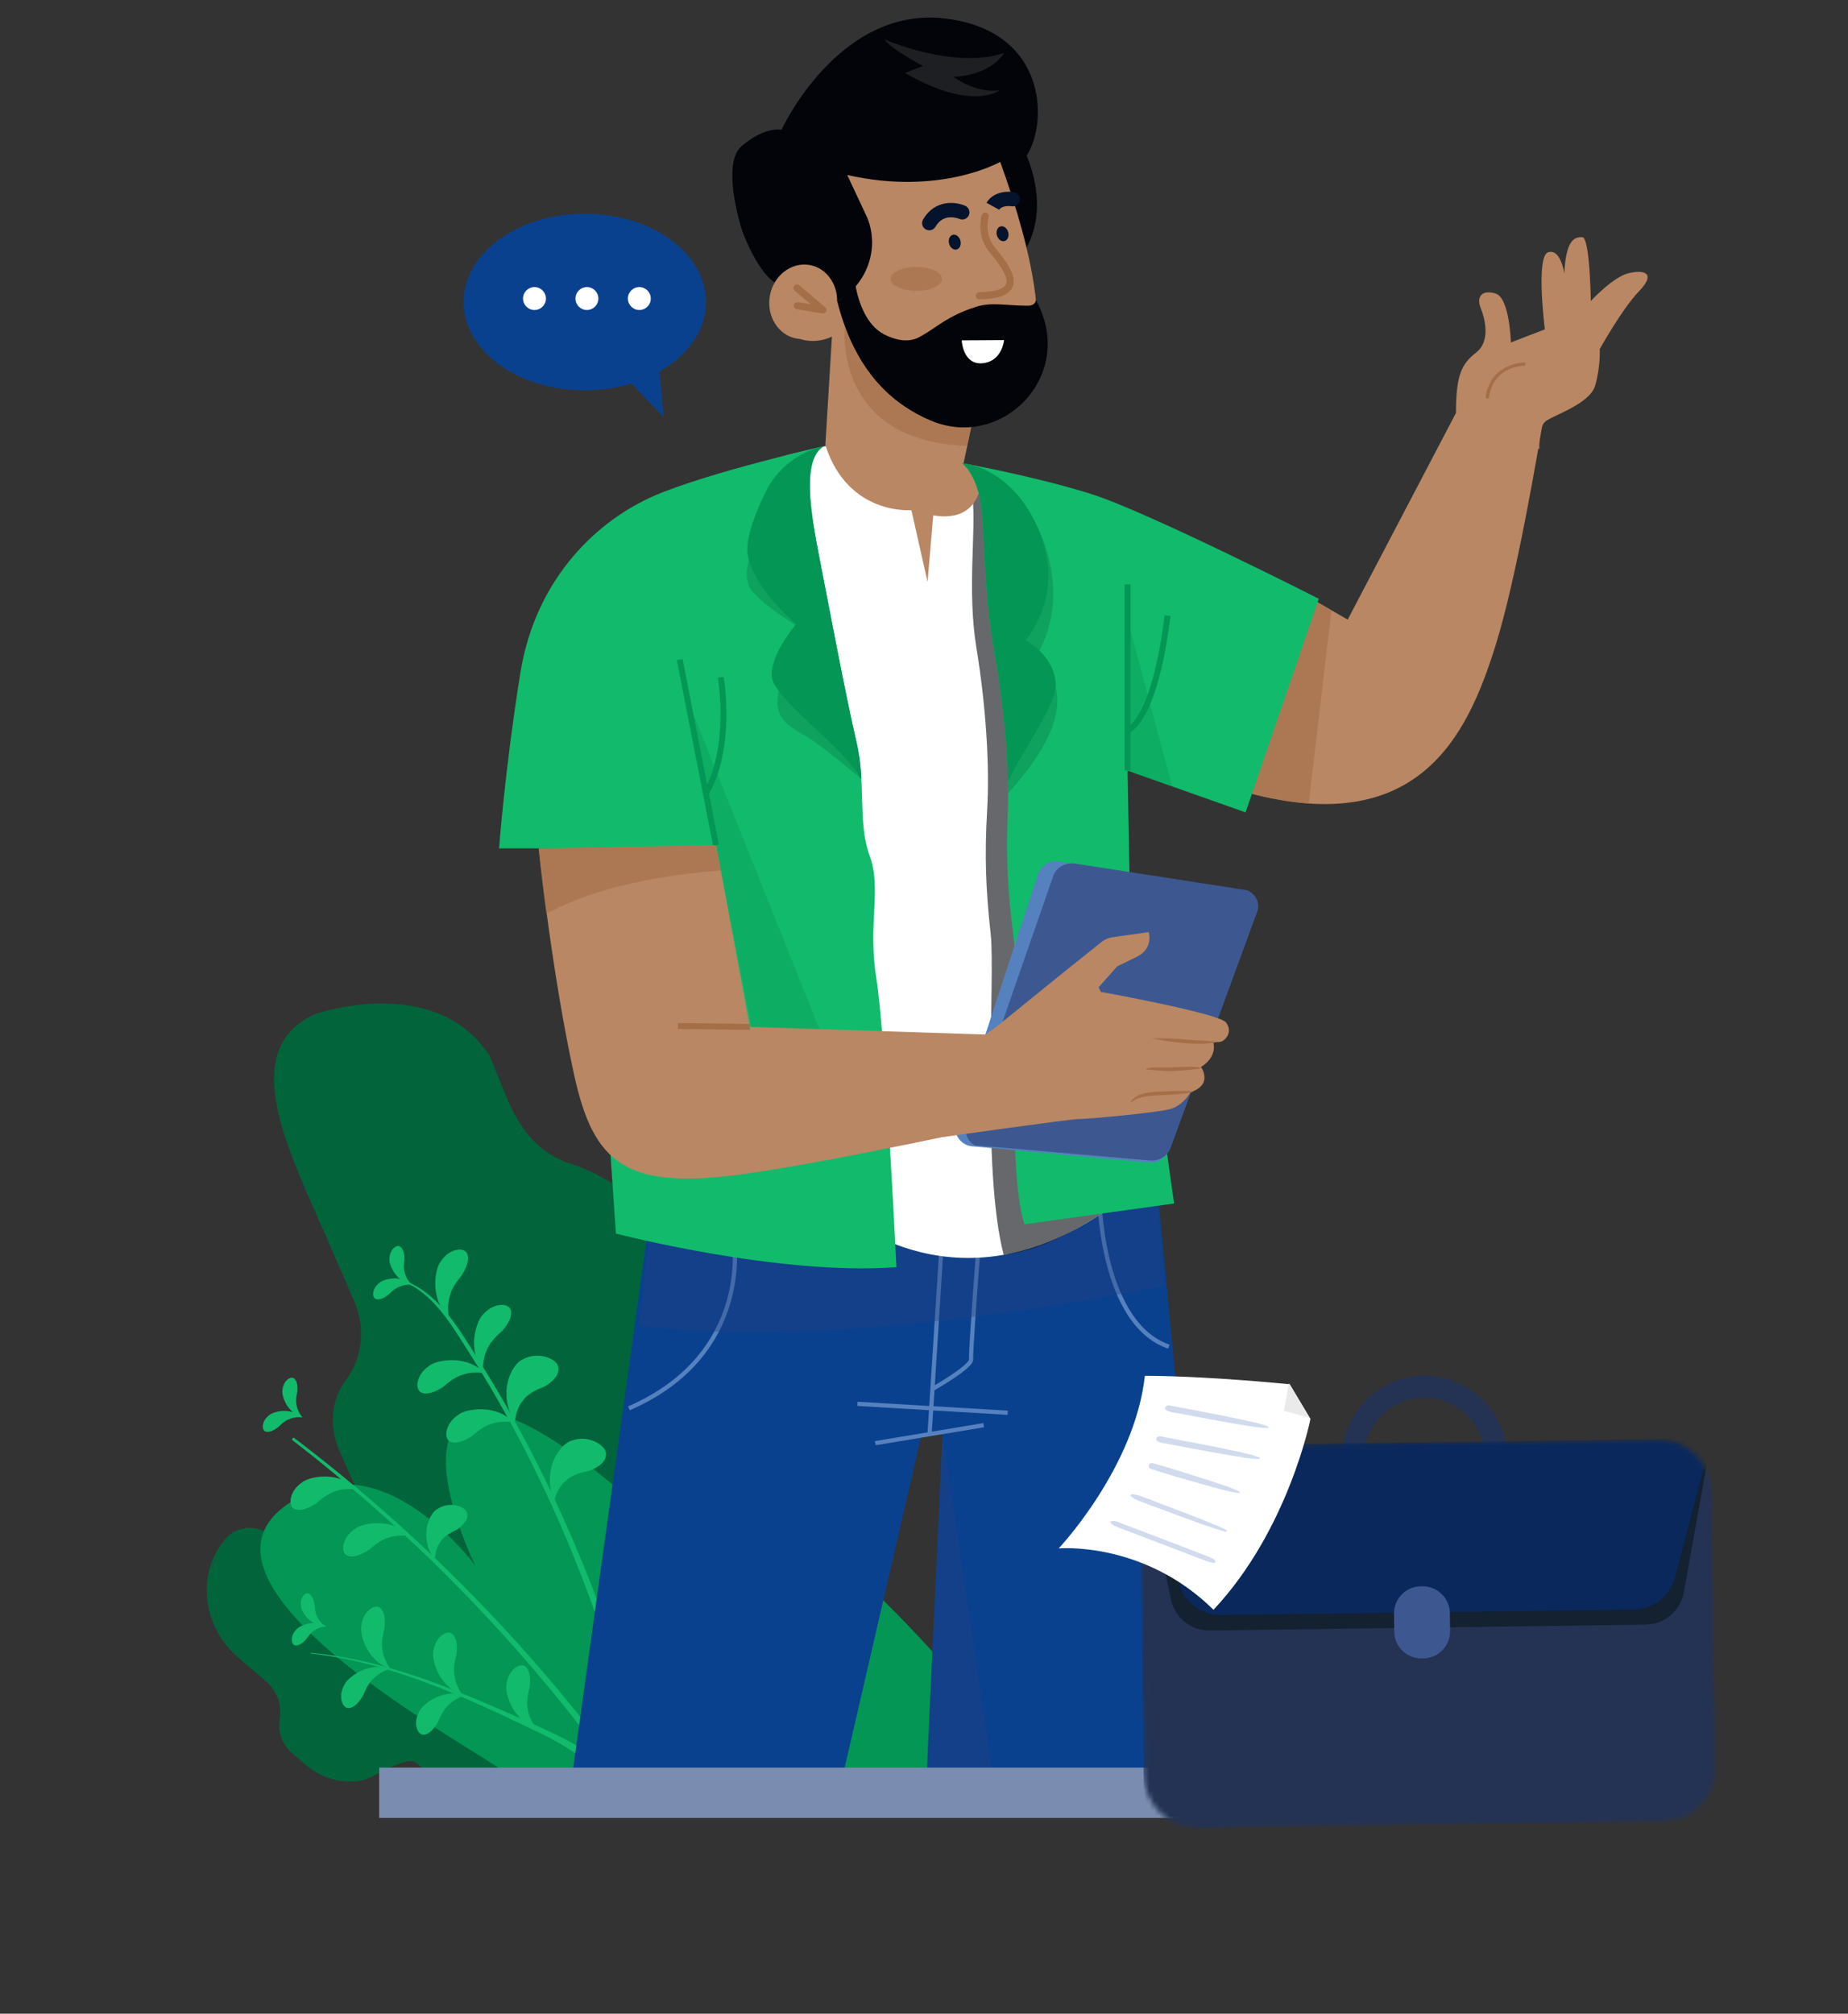 <svg width="369" height="402" viewBox="0 0 369 402" fill="none" xmlns="http://www.w3.org/2000/svg">
<rect x="0" y="0" width="369" height="402" fill="#333333" stroke="none"/>
<path d="M101.559 219.994L97.751 210.761C86.913 194.082 63.014 202.419 63.014 202.419C46.961 209.451 57.834 230.122 65.278 247.234L70.72 259.745C73.104 265.225 72.275 271.255 69.059 275.506C66.139 279.366 65.663 284.736 67.687 289.389L70.558 295.985C73.664 303.126 79.708 308.413 86.878 310.594C91.07 311.869 94.773 315.027 96.731 319.528L100.794 328.867C105.285 339.191 116.779 344.122 126.464 339.879L131.99 337.459C141.676 333.216 145.888 321.407 141.396 311.082C134.132 298.738 134.712 289.523 137.286 283.275C141.07 274.085 141.026 263.514 136.932 254.103L136.358 252.783C132.037 242.851 123.693 235.435 113.756 232.259C109.369 230.857 104.796 227.435 101.559 219.994Z" fill="#02643B"/>
<path d="M58.321 310.165L54.462 306.748C51.554 304.268 47.315 304.478 44.993 307.216C39.144 314.114 40.343 324.771 47.672 331.016L53.03 335.582C55.377 337.583 56.36 340.566 55.831 343.266C55.353 345.719 56.348 348.316 58.341 350.015L61.166 352.422C64.224 355.029 68.224 356.111 72.042 355.497C74.275 355.138 81.18 350.282 83.107 351.925L87.108 355.334C91.529 359.103 97.555 358.302 101.084 354.14H123.423C126.953 349.978 101.853 347.138 97.431 343.369C91.266 339.291 89.446 334.887 89.223 331.408C88.896 326.29 86.479 321.399 82.448 317.963L81.882 317.482C77.628 313.857 72.079 312.309 66.752 313.089C64.4 313.432 61.504 312.882 58.317 310.166L58.321 310.165Z" fill="#02643B"/>
<path d="M206.287 353.794C200.698 346.522 169.638 306.593 149.652 300.101C127.592 292.935 148.384 321.397 148.384 321.397C148.384 321.397 109.249 278.457 94.888 282.329C81.723 285.876 94.888 312.493 94.888 312.493C94.888 312.493 78.571 290.588 62.08 297.755C25.642 313.588 99.484 351.343 101.088 354.141L206.289 353.794H206.287Z" fill="#039654"/>
<path d="M93.706 270.088C109.695 295.146 121.346 324.222 128.017 353.794L129.6 353.776C122.956 324.822 110.898 295.519 94.935 270.487C91.225 264.67 87.219 257.769 80.273 255.499C80.138 255.455 80.088 255.66 80.216 255.709C86.56 258.108 90.235 264.648 93.706 270.086V270.088Z" fill="#12BA6C"/>
<path d="M124.383 353.846C106.515 329.466 84.593 306.674 58.764 287.078C58.505 286.881 58.158 287.333 58.418 287.534C82.916 306.429 104.51 328.645 122.748 353.86L124.383 353.846Z" fill="#12BA6C"/>
<path d="M92.245 254.548C91.834 255.155 90.257 256.739 89.794 258.821C89.172 260.795 89.663 263.268 89.715 263.18C89.834 263.229 87.892 261.582 87.284 258.961C86.499 256.449 87.048 252.963 88.026 251.807C89.713 249.197 92.661 248.932 93.233 250.198C93.84 251.456 93.07 253.167 92.242 254.548H92.245Z" fill="#12BA6C"/>
<path d="M88.42 276.915C89.017 276.491 90.564 274.879 92.629 274.372C94.585 273.71 97.057 274.153 96.972 274.208C97.024 274.325 95.343 272.41 92.721 271.853C90.202 271.115 86.739 271.735 85.607 272.737C83.039 274.481 82.834 277.444 84.106 277.992C85.371 278.578 87.06 277.771 88.42 276.912V276.915Z" fill="#12BA6C"/>
<path d="M94.192 286.717C94.789 286.293 96.336 284.681 98.401 284.174C100.357 283.511 102.828 283.954 102.744 284.01C102.796 284.127 101.115 282.213 98.493 281.654C95.974 280.916 92.51 281.537 91.379 282.538C88.811 284.283 88.604 287.245 89.878 287.794C91.142 288.379 92.832 287.573 94.192 286.714V286.717Z" fill="#12BA6C"/>
<path d="M73.6 309.455C74.198 309.031 75.744 307.419 77.809 306.912C79.764 306.249 82.236 306.694 82.152 306.748C82.204 306.865 80.523 304.949 77.902 304.392C75.382 303.654 71.918 304.275 70.787 305.276C68.219 307.021 68.013 309.983 69.286 310.532C70.551 311.117 72.24 310.311 73.6 309.452V309.455Z" fill="#12BA6C"/>
<path d="M63.082 300.157C63.679 299.732 65.226 298.12 67.291 297.614C69.247 296.951 71.718 297.394 71.634 297.449C71.684 297.567 70.005 295.651 67.382 295.094C64.862 294.356 61.4 294.977 60.267 295.978C57.699 297.723 57.493 300.685 58.766 301.234C60.031 301.819 61.72 301.012 63.081 300.154L63.082 300.157Z" fill="#12BA6C"/>
<path d="M100.324 265.641C99.822 266.176 98.017 267.491 97.232 269.472C96.308 271.324 96.403 273.842 96.47 273.765C96.579 273.832 94.92 271.898 94.734 269.214C94.353 266.607 95.444 263.252 96.591 262.266C98.668 259.954 101.62 260.159 101.986 261.501C102.388 262.84 101.359 264.407 100.324 265.641Z" fill="#12BA6C"/>
<path d="M108.811 276.758C108.096 277.139 105.6 277.828 104.346 279.702C102.925 281.369 102.744 284.223 102.839 284.164C102.973 284.286 101.059 281.413 101.143 278.336C100.967 275.263 102.785 271.989 104.387 271.383C107.355 269.699 111.153 271.2 111.465 272.856C111.824 274.523 110.301 275.828 108.813 276.759L108.811 276.758Z" fill="#12BA6C"/>
<path d="M117.746 293.596C116.978 293.851 114.403 294.11 112.852 295.745C111.171 297.149 110.515 299.93 110.619 299.89C110.73 300.033 109.326 296.877 109.923 293.86C110.263 290.8 112.605 287.879 114.287 287.552C117.495 286.393 120.987 288.515 121.017 290.198C121.091 291.9 119.372 292.932 117.748 293.598L117.746 293.596Z" fill="#12BA6C"/>
<path d="M91.308 305.325C90.747 305.676 88.756 306.379 87.842 307.976C86.78 309.413 86.795 311.743 86.869 311.691C86.985 311.783 85.266 309.554 85.158 307.048C84.839 304.559 86.133 301.791 87.403 301.207C89.721 299.667 92.895 300.672 93.242 302C93.628 303.336 92.463 304.485 91.306 305.327L91.308 305.325Z" fill="#12BA6C"/>
<path d="M77.545 258.49C77.881 258.213 78.724 257.192 79.924 256.801C81.051 256.323 82.534 256.477 82.485 256.512C82.52 256.579 81.444 255.521 79.867 255.306C78.344 254.981 76.322 255.499 75.697 256.142C74.254 257.286 74.261 259.049 75.037 259.317C75.811 259.607 76.775 259.055 77.543 258.488L77.545 258.49Z" fill="#12BA6C"/>
<path d="M80.75 251.336C80.734 251.772 80.444 253.067 80.869 254.258C81.181 255.445 82.206 256.529 82.206 256.469C82.281 256.455 80.787 256.247 79.656 255.125C78.468 254.113 77.645 252.191 77.77 251.3C77.792 249.455 79.188 248.385 79.874 248.838C80.575 249.276 80.73 250.379 80.75 251.334V251.336Z" fill="#12BA6C"/>
<path d="M55.505 284.946C55.839 284.67 56.684 283.648 57.884 283.257C59.011 282.779 60.494 282.933 60.445 282.969C60.48 283.036 59.404 281.977 57.827 281.763C56.303 281.437 54.282 281.955 53.656 282.598C52.214 283.742 52.221 285.503 52.997 285.773C53.77 286.064 54.735 285.512 55.503 284.945L55.505 284.946Z" fill="#12BA6C"/>
<path d="M59.371 277.728C59.321 278.161 58.926 279.428 59.252 280.65C59.465 281.86 60.399 283.024 60.404 282.964C60.48 282.957 59.009 282.625 57.972 281.415C56.872 280.31 56.207 278.325 56.405 277.45C56.578 275.613 58.056 274.662 58.703 275.168C59.368 275.662 59.43 276.774 59.373 277.728H59.371Z" fill="#12BA6C"/>
<path d="M76.78 325.024C76.674 325.696 75.977 327.647 76.406 329.575C76.661 331.475 78.045 333.352 78.055 333.26C78.174 333.255 75.898 332.643 74.359 330.687C72.714 328.892 71.803 325.752 72.167 324.396C72.555 321.54 74.921 320.151 75.899 320.986C76.903 321.8 76.929 323.539 76.78 325.025V325.024Z" fill="#12BA6C"/>
<path d="M91.163 330.192C91.058 330.864 90.36 332.815 90.789 334.743C91.044 336.643 92.428 338.52 92.438 338.428C92.557 338.423 90.281 337.811 88.743 335.855C87.097 334.06 86.186 330.92 86.55 329.564C86.938 326.708 89.305 325.319 90.283 326.154C91.286 326.968 91.313 328.707 91.163 330.192Z" fill="#12BA6C"/>
<path d="M105.776 336.727C105.671 337.4 104.973 339.351 105.402 341.278C105.657 343.179 107.041 345.056 107.051 344.964C107.17 344.959 104.894 344.346 103.356 342.389C101.709 340.594 100.799 337.454 101.163 336.098C101.551 333.242 103.918 331.853 104.896 332.688C105.899 333.502 105.926 335.241 105.776 336.726V336.727Z" fill="#12BA6C"/>
<path d="M72.484 338.509C72.779 337.954 73.351 336.125 74.74 334.946C75.985 333.688 78.05 333.079 78.004 333.154C78.088 333.225 76.072 332.403 73.849 332.981C71.637 333.382 69.221 335.187 68.736 336.39C67.433 338.712 68.404 341.06 69.59 340.993C70.783 340.956 71.769 339.69 72.486 338.51L72.484 338.509Z" fill="#12BA6C"/>
<path d="M87.447 343.822C87.742 343.266 88.314 341.438 89.703 340.259C90.95 339 93.013 338.392 92.968 338.467C93.051 338.538 91.035 337.716 88.812 338.294C86.6 338.695 84.184 340.5 83.7 341.703C82.396 344.025 83.367 346.373 84.553 346.306C85.746 346.269 86.732 345.002 87.449 343.823L87.447 343.822Z" fill="#12BA6C"/>
<path d="M61.09 327.301C61.348 326.992 61.949 325.919 62.975 325.362C63.923 324.736 65.298 324.629 65.261 324.669C65.305 324.724 64.146 323.941 62.675 324.01C61.234 323.968 59.478 324.781 59.015 325.473C57.891 326.758 58.191 328.361 58.944 328.477C59.697 328.611 60.484 327.947 61.09 327.301Z" fill="#12BA6C"/>
<path d="M62.817 320.242C62.876 320.641 62.827 321.871 63.414 322.884C63.895 323.914 65.011 324.729 65.001 324.674C65.068 324.649 63.671 324.709 62.453 323.879C61.203 323.158 60.131 321.544 60.096 320.712C59.809 319.026 60.901 317.818 61.602 318.115C62.315 318.397 62.639 319.375 62.817 320.242Z" fill="#12BA6C"/>
<path d="M62.076 329.969C66.684 330.385 71.238 331.234 75.713 332.41C83.876 334.555 91.728 337.722 99.455 341.092C103.253 342.748 107.076 344.382 110.803 346.197C112.544 347.046 114.299 347.896 115.902 348.985C118.066 350.451 121.441 353.388 121.851 353.851L120.076 353.903C118.863 352.915 114.413 349.158 108.236 346.182C93.597 339.13 78.391 331.898 62.064 330.103C61.978 330.093 61.988 329.962 62.074 329.969H62.076Z" fill="#12BA6C"/>
<path d="M131.396 230.963L113.607 359.043H167.242L183.953 286.598L188.204 286.115L184.819 359.043H242.779L230.377 229.891L131.396 230.963Z" fill="#0A418F"/>
<path d="M187.781 245.708L185.187 286.378L186.024 286.431L188.618 245.761L187.781 245.708Z" fill="#5681BF"/>
<path d="M186.398 277.658L185.985 276.929C186.006 276.917 187.946 275.818 189.849 274.552C193.48 272.136 193.485 271.442 193.484 271.413C193.35 269.913 194.883 249.968 194.948 249.119L195.784 249.183C195.232 256.346 194.215 270.193 194.317 271.338C194.366 271.884 193.957 272.822 190.327 275.238C188.393 276.526 186.417 277.646 186.396 277.657L186.398 277.658Z" fill="#5681BF"/>
<path d="M171.234 279.836L171.185 280.673L201.186 282.45L201.235 281.613L171.234 279.836Z" fill="#5681BF"/>
<path d="M196.349 284.104L174.709 287.687L174.846 288.514L196.486 284.932L196.349 284.104Z" fill="#5681BF"/>
<path d="M125.748 281.538L125.413 280.77C131.098 278.296 135.721 274.978 139.149 270.912C141.889 267.664 143.88 263.93 145.068 259.815C147.091 252.805 146.069 247.063 146.059 247.006L146.884 246.853C146.93 247.095 147.953 252.849 145.874 260.047C144.653 264.276 142.607 268.114 139.792 271.452C136.278 275.619 131.554 279.012 125.748 281.538Z" fill="#5681BF"/>
<path d="M233.252 269.236C229.979 268.11 227.194 265.743 224.975 262.202C223.217 259.397 221.808 255.853 220.785 251.664C219.05 244.56 219.03 237.954 219.03 237.889H219.869C219.869 237.954 219.891 244.471 221.603 251.48C223.168 257.884 226.508 266.025 233.525 268.441L233.252 269.234V269.236Z" fill="#5681BF"/>
<g opacity="0.35">
<path d="M127.642 264.589L131.396 230.962L230.375 229.89L232.447 256.685C217.776 259.629 164.039 269.532 127.64 264.587L127.642 264.589Z" fill="#233F7C"/>
</g>
<path d="M166.995 88.545L157.358 90.813C156.42 91.033 155.782 91.903 155.854 92.863L166.995 241.497C166.995 241.497 189.676 262.635 219.914 242.279L207.22 122.029L198.664 96.361L193.589 94.175L166.995 88.545Z" fill="white"/>
<g style="mix-blend-mode:overlay" opacity="0.6">
<path d="M197.816 186.473C196.827 177.564 196.577 170.891 197.108 161.713C197.642 152.536 196.82 140.666 194.95 129.222C193.079 117.778 194.95 105.561 194.193 99.472C193.893 97.053 193.748 95.374 193.681 94.215L198.662 96.361L207.219 122.029L219.912 242.279C212.182 247.373 206.021 249.792 200.413 250.502C195.906 233.324 198.771 195.085 197.815 186.473H197.816Z" fill="#020409"/>
</g>
<path d="M308.907 79.126C306.88 91.664 302.72 115.685 298.662 128.732C293.004 146.921 283.153 168.183 247.407 157.776L258.187 117.391L269.1 123.698L293.425 77.278L308.907 79.128V79.126Z" fill="#B98763"/>
<g opacity="0.6">
<path d="M265.856 121.821L261.325 160.402C257.18 160.115 252.566 159.274 247.407 157.773L258.187 117.39L265.856 121.821Z" fill="#A46E47"/>
</g>
<path d="M196.023 94.136C196.023 94.136 196.91 104.632 186.346 102.887L185.209 116.155L181.981 101.837C181.981 101.837 169.343 102.994 164.803 88.852L166.414 62.303L195.623 77.311L192.362 92.671L196.023 94.136Z" fill="#B98763"/>
<g opacity="0.6">
<path d="M195.623 77.313C189.469 76.55 179.241 70.799 168.669 65.432C168.669 65.432 166.303 88.128 193.09 89.01L195.623 77.313Z" fill="#A46E47"/>
</g>
<path d="M164.513 89.06C164.513 89.06 141.659 94.25 130.769 98.917C119.879 103.584 106.989 114.918 103.877 134.476C100.765 154.034 99.655 169.367 99.655 169.367H117.656L122.99 246.263C122.99 246.263 155.409 254.721 178.994 252.973C178.994 252.973 176.772 206.482 174.994 195.37C173.215 184.258 176.104 177.5 173.66 170.879C171.216 164.256 172.994 156.478 170.993 148.033C168.993 139.589 165.437 120.697 163.659 111.585C161.881 102.473 159.992 91.727 164.511 89.062L164.513 89.06Z" fill="#12BA6C"/>
<g opacity="0.28">
<path d="M155.845 136.402L159.435 125.141C159.435 125.141 152.472 120.992 150.026 117.807C147.582 114.621 150.868 108.029 150.868 108.029L162.555 105.541C162.884 107.567 163.273 109.614 163.659 111.585C165.437 120.697 168.993 139.587 170.993 148.033C171.599 150.591 171.855 153.086 171.991 155.508C171.991 155.508 163.835 148.57 160.608 146.798C155.434 143.959 154.332 141.885 155.849 136.403L155.845 136.402Z" fill="#02643B"/>
</g>
<g opacity="0.34">
<path d="M164.443 207.478L137.297 139.661L150.871 209.444L164.443 207.478Z" fill="#039654"/>
</g>
<path d="M154.107 135.031C153.778 130.586 158.992 124.586 158.992 124.586C158.992 124.586 150.547 117.585 149.325 110.918C148.758 107.821 150.656 102.777 152.856 98.261C155.132 93.584 159.438 90.213 164.511 89.06C159.992 91.727 161.88 102.471 163.659 111.583C165.437 120.696 168.993 139.586 170.992 148.032C171.598 150.59 171.855 153.084 171.991 155.506C167.765 148.429 154.436 139.475 154.107 135.031Z" fill="#039654"/>
<path d="M192.057 92.438C192.057 92.438 194.968 94.472 195.834 100.546C196.699 106.62 196.402 118.325 198.477 129.734C200.552 141.142 201.586 152.995 201.217 162.181C200.848 171.367 201.218 178.035 202.366 186.924C203.513 195.813 200.848 233.002 204.552 244.411L234.442 240.262L225.59 177.522L225.146 153.842L248.711 162.181L263.327 119.53C263.327 119.53 229.145 102.176 217.886 98.62C206.625 95.064 192.057 92.438 192.057 92.438Z" fill="#12BA6C"/>
<g opacity="0.34">
<path d="M234.053 156.994L225.149 123.696V153.842L234.053 156.994Z" fill="#039654"/>
</g>
<g opacity="0.28">
<path d="M207.138 105.182C207.138 105.182 214.687 119.089 206.479 131.66C206.479 131.66 209.738 133.062 210.775 137.101C211.812 141.142 211.065 147.463 201.291 158.378V152.658L206.209 140.345L202.367 118.475L207.138 105.184V105.182Z" fill="#02643B"/>
</g>
<path d="M208.997 111.215C210.775 120.993 204.798 127.815 204.798 127.815C204.798 127.815 210.034 130.477 210.775 135.959C211.379 140.429 204.298 149.432 201.264 156.058C201.101 148.027 200.116 138.745 198.477 129.737C196.402 118.329 196.699 106.623 195.834 100.549C194.968 94.475 192.057 92.438 192.057 92.438C197.861 93.207 202.629 97.179 205.61 102.218C207.101 104.738 208.364 107.74 208.997 111.216V111.215Z" fill="#039654"/>
<path d="M136.298 131.563L135.145 131.788L142.403 168.883L143.555 168.658L136.298 131.563Z" fill="#039654"/>
<path d="M141.468 158.672L140.451 158.087C145.645 149.074 143.369 135.454 143.345 135.317L144.503 135.117C144.528 135.261 145.111 138.688 145.041 143.316C144.922 151.09 143.033 155.958 141.47 158.674L141.468 158.672Z" fill="#039654"/>
<path d="M225.735 116.658H224.56V153.843H225.735V116.658Z" fill="#039654"/>
<path d="M225.422 146.329L224.877 145.289C227.143 144.1 229.185 139.874 230.78 133.074C232.008 127.837 232.525 122.907 232.53 122.858L233.697 122.979C233.613 123.799 231.557 143.108 225.422 146.329Z" fill="#039654"/>
<g opacity="0.35">
<path d="M188.202 286.114L184.817 359.043H198.866L188.202 286.114Z" fill="#233F7C"/>
</g>
<path d="M213.866 207.087L214.817 221.391C198.489 224.786 166.823 231.813 148.784 234.343C125.004 237.678 118.554 232.395 114.647 214.621C110.202 194.397 107.567 169.368 107.567 169.368L142.991 168.755L149.733 205L213.868 207.087H213.866Z" fill="#B98763"/>
<path d="M135.38 204.237L135.364 205.411L149.735 205.604L149.751 204.43L135.38 204.237Z" fill="#A46E47"/>
<g opacity="0.6">
<path d="M143.924 173.772C136.867 174.344 121.268 175.859 109.075 182.408C107.986 174.363 107.567 169.367 107.567 169.367L142.991 168.755L143.924 173.772Z" fill="#A46E47"/>
</g>
<path d="M148.088 29.172C152.733 25.167 156.052 25.896 156.052 25.896C156.052 25.896 167.447 1.141 188.685 3.689C209.175 6.148 209.28 24.467 204.992 31.072C206.617 34.922 210.365 46.58 200.522 54.777L195.94 36.172C192.621 36.352 167.462 62.295 167.194 61.271C165.798 55.957 157.717 56.847 157.148 57.369L155.082 56.626C151.607 54.833 148.446 47.145 147.833 44.923C146.516 40.141 144.872 31.945 148.088 29.174V29.172Z" fill="#020409"/>
<g opacity="0.48">
<path d="M176.59 7.853C176.59 7.853 190.398 13.956 200.497 10.573C200.497 10.573 198.179 14.954 190.366 15.341C190.366 15.341 195.053 18.805 199.659 17.982C199.659 17.982 194.29 22.398 180.696 14.57L184.31 13.175C184.31 13.175 177.942 9.866 176.588 7.853H176.59Z" fill="#3C3C3C"/>
</g>
<path d="M159.155 67.609C159.361 67.644 159.568 67.664 159.772 67.676C159.772 67.676 164.384 69.453 168.667 65.43C171.931 62.364 182.467 75.348 186.826 83.577C192.28 85.62 198.44 85.922 203.02 80.458C206.796 75.949 207.705 68.394 206.922 60.54C205.934 50.591 202.429 40.197 200.759 35.27C200.126 33.404 199.709 32.319 199.709 32.319C199.709 32.319 187.759 39.163 169.172 34.931L173.094 43.304C173.149 43.419 173.202 43.543 173.256 43.676C173.4 44.044 173.522 44.413 173.629 44.785C173.665 44.907 173.698 45.026 173.726 45.148C173.756 45.271 173.783 45.396 173.809 45.512C173.835 45.631 173.866 45.742 173.886 45.856C173.949 46.175 173.999 46.499 174.04 46.815C174.042 46.845 174.046 46.872 174.048 46.902C174.088 47.248 174.114 47.6 174.125 47.948C174.242 51.32 173.036 54.598 170.883 57.122C169.852 58.338 168.604 59.376 167.181 60.17C167.173 60.178 167.163 60.18 167.151 60.188C167.155 60.147 167.155 60.103 167.151 60.062C167.163 58.812 166.88 57.62 166.37 56.574C165.441 54.663 163.731 53.249 161.608 52.898C157.924 52.283 154.387 55.078 153.709 59.14C153.033 63.203 155.47 66.996 159.153 67.609H159.155Z" fill="#B98763"/>
<path d="M164.329 62.588C164.29 62.588 164.252 62.584 164.213 62.578L159.083 61.722C158.697 61.659 158.438 61.295 158.502 60.909C158.565 60.524 158.929 60.265 159.314 60.328L161.908 60.761L158.672 58.029C158.373 57.778 158.336 57.331 158.589 57.035C158.84 56.736 159.284 56.699 159.583 56.952L164.784 61.342C165.027 61.548 165.102 61.89 164.97 62.178C164.853 62.432 164.6 62.588 164.329 62.588Z" fill="#A46E47"/>
<path d="M195.551 59.761C195.162 59.761 194.844 59.448 194.836 59.059C194.828 58.664 195.142 58.337 195.538 58.331C199.373 58.264 200.551 57.436 200.863 56.754C201.585 55.182 198.932 51.99 197.657 50.456C194.814 47.034 195.976 43.114 196.028 42.948C196.144 42.571 196.544 42.359 196.921 42.476C197.299 42.592 197.51 42.99 197.396 43.367C197.354 43.508 196.423 46.732 198.758 49.543C200.936 52.164 203.174 55.145 202.164 57.351C201.45 58.909 199.292 59.697 195.563 59.763C195.559 59.763 195.555 59.763 195.549 59.763L195.551 59.761Z" fill="#A46E47"/>
<path d="M199.051 46.965C199.266 47.776 199.948 48.296 200.573 48.13C201.198 47.964 201.528 47.171 201.312 46.362C201.097 45.552 200.415 45.032 199.79 45.198C199.165 45.364 198.835 46.155 199.051 46.965Z" fill="#06132D"/>
<path d="M189.509 48.641C189.724 49.45 190.406 49.972 191.031 49.806C191.655 49.639 191.985 48.847 191.77 48.038C191.555 47.23 190.873 46.708 190.248 46.874C189.623 47.04 189.293 47.833 189.509 48.641Z" fill="#06132D"/>
<path d="M185.55 45.977C185.307 45.977 185.06 45.914 184.835 45.783C184.151 45.386 183.919 44.512 184.317 43.828C186.685 39.748 190.856 40.252 192.73 41.088C193.452 41.41 193.776 42.257 193.453 42.976C193.133 43.694 192.291 44.018 191.572 43.702C191.247 43.563 188.421 42.456 186.79 45.263C186.525 45.72 186.044 45.975 185.552 45.975L185.55 45.977Z" fill="#06132D"/>
<path d="M199.47 41.893C199.486 41.869 199.492 41.855 199.492 41.855L196.982 40.485C197.531 39.477 199.297 37.896 202.408 38.36C203.189 38.477 203.728 39.204 203.612 39.985C203.495 40.766 202.77 41.306 201.987 41.189C200.152 40.916 199.536 41.794 199.47 41.895V41.893Z" fill="#06132D"/>
<g opacity="0.6">
<path d="M177.836 55.677C177.836 56.993 180.129 58.063 182.962 58.067C185.794 58.069 188.089 57.003 188.091 55.687C188.091 54.37 185.798 53.301 182.965 53.297C180.133 53.295 177.838 54.36 177.836 55.677Z" fill="#A46E47"/>
</g>
<path d="M208.281 63.187C212.893 76.758 199.348 89.457 186.074 84.054C185.983 84.016 185.892 83.979 185.799 83.941C183.992 83.184 182.112 82.174 180.208 80.844C172.125 75.194 168.783 66.472 167.181 60.174C168.605 59.38 169.761 58.093 170.793 56.879C171.463 60.58 173.11 65.021 176.583 66.773C181.015 69.009 183.241 67.477 184.117 66.984C187.2 65.255 189.142 63.094 194.904 61.248C197.903 60.287 200.838 60.979 204.812 61.028C205.395 61.036 206.156 61.08 206.603 60.493C206.721 60.34 206.814 60.145 206.879 59.894C206.879 59.894 207.591 61.151 208.283 63.189L208.281 63.187Z" fill="#020409"/>
<path d="M200.485 67.899L192.034 67.951C192.034 67.951 192.24 72.869 196.179 72.515C200.119 72.161 200.487 67.899 200.487 67.899H200.485Z" fill="white"/>
<path d="M194.136 228.844L196.358 229.04L229.435 232.075C231.168 232.231 232.78 231.233 233.33 229.648L236.817 219.585L249.705 182.442C250.318 180.719 249.461 178.879 247.85 178.134C247.543 177.978 247.178 177.861 246.81 177.802L211.449 172.006C209.634 171.693 207.839 172.749 207.289 174.454L206.126 177.978L190.954 224.206C190.241 226.378 191.791 228.631 194.136 228.846V228.844Z" fill="#5681BF"/>
<path d="M251.019 182.036L237.393 219.18L233.706 229.243C233.124 230.83 231.421 231.83 229.589 231.67L194.617 228.636C193.215 227.832 192.484 226.209 193.02 224.622L206.905 184.641L210.313 174.851C210.894 173.148 212.769 172.112 214.712 172.405L249.056 177.73C250.761 178.476 251.666 180.316 251.019 182.037V182.036Z" fill="#3D5891"/>
<path d="M196.771 206.515L199.001 204.943L212.563 193.956L219.984 188.033C220.606 187.536 221.35 187.216 222.136 187.105L229.359 186.085C229.359 186.085 230.408 189.244 227.083 190.965L223.089 192.908L219.375 197.081L219.813 198.016C219.813 198.016 243.361 202.273 244.792 204.113C246.223 205.953 244.707 207.557 244.042 207.867C243.378 208.179 242.234 207.986 242.234 207.986C242.234 207.986 243.313 210.803 239.812 213.012C239.812 213.012 242.35 216.521 237.718 218.046C237.718 218.046 236.341 220.636 233.697 221.391C231.054 222.146 216.913 223.433 215.436 223.396C213.96 223.359 188.196 227.006 188.196 227.006L196.77 206.515H196.771Z" fill="#B98763"/>
<path d="M242.78 208.037C242.796 208.229 239.852 208.562 236.233 208.224C232.627 207.869 229.768 207.288 229.788 207.102C229.753 207.431 232.794 207.137 236.299 207.483C239.858 207.815 242.77 207.817 242.78 208.035V208.037Z" fill="#A46E47"/>
<path d="M239.816 213.218C239.813 213.324 239.197 213.391 238.209 213.498C237.219 213.597 235.852 213.757 234.312 213.812C232.759 213.874 231.375 213.695 230.394 213.631C229.402 213.54 228.807 213.54 228.783 213.445C228.756 213.337 229.39 213.146 230.4 213.104C231.417 213.035 232.792 213.129 234.289 213.069C235.795 213.014 237.182 212.938 238.19 212.973C239.2 213 239.821 213.119 239.818 213.22L239.816 213.218Z" fill="#A46E47"/>
<path d="M238.194 217.95C238.204 218.155 235.34 218.467 231.798 218.647C230.023 218.714 228.459 218.814 227.419 219.215C226.368 219.581 225.88 220.128 225.787 220.042C225.717 220.007 226.094 219.277 227.213 218.732C228.312 218.158 230.003 217.971 231.761 217.905C235.304 217.726 238.184 217.746 238.194 217.952V217.95Z" fill="#A46E47"/>
<path d="M290.723 82.434L307.364 89.649C307.364 89.649 307.194 85.509 308.459 84.247C309.722 82.986 317.469 80.79 318.551 76.876C319.631 72.965 319.42 69.704 319.42 69.704C319.42 69.704 323.82 61.747 327.29 58.124C330.763 54.501 328.32 53.801 325.198 54.536C322.077 55.269 317.651 60.09 317.651 60.09C317.651 60.09 317.465 47.432 315.959 47.351C314.454 47.271 312.674 47.764 312.352 54.596C312.352 54.596 311.65 49.559 309.125 50.364C306.602 51.171 308.472 65.751 308.472 65.751L301.685 68.367C301.685 68.367 301.452 59.443 298.624 58.595C295.796 57.747 294.794 59.343 295.648 61.469C296.502 63.594 297.676 68.083 294.772 70.359C291.869 72.636 290.731 74.753 290.72 82.436L290.723 82.434Z" fill="#B98763"/>
<path d="M296.989 79.589C296.973 79.589 296.957 79.589 296.942 79.586C296.76 79.561 296.633 79.391 296.66 79.21C297.614 72.468 304.23 72.356 304.297 72.356C304.48 72.356 304.629 72.504 304.629 72.686C304.629 72.869 304.482 73.019 304.299 73.02C304.051 73.022 298.19 73.136 297.317 79.304C297.294 79.47 297.151 79.589 296.989 79.589Z" fill="#A46E47"/>
<path d="M305.215 352.875H75.71V362.916H305.215V352.875Z" fill="#7A8DB0"/>
<path d="M116.762 42.67C130.127 42.67 140.961 50.562 140.961 60.298C140.961 65.943 137.32 70.967 131.655 74.193C132.056 77.606 132.48 83.199 132.48 83.199L126.07 76.573C123.205 77.444 120.06 77.925 116.761 77.925C103.396 77.925 92.561 70.033 92.561 60.297C92.561 50.56 103.396 42.668 116.761 42.668L116.762 42.67Z" fill="#0A418F"/>
<path d="M125.371 59.599C125.371 60.862 126.396 61.887 127.659 61.887C128.922 61.887 129.947 60.862 129.947 59.599C129.947 58.335 128.922 57.31 127.659 57.31C126.396 57.31 125.371 58.335 125.371 59.599Z" fill="white"/>
<path d="M114.904 59.599C114.904 60.862 115.929 61.887 117.192 61.887C118.455 61.887 119.48 60.862 119.48 59.599C119.48 58.335 118.455 57.31 117.192 57.31C115.929 57.31 114.904 58.335 114.904 59.599Z" fill="white"/>
<path d="M104.434 59.599C104.434 60.862 105.459 61.887 106.722 61.887C107.986 61.887 109.011 60.862 109.011 59.599C109.011 58.335 107.986 57.31 106.722 57.31C105.459 57.31 104.434 58.335 104.434 59.599Z" fill="white"/>
<path d="M300.966 295.1L267.991 295.544L267.935 291.37C267.812 282.278 275.11 274.783 284.201 274.66C293.293 274.537 300.788 281.835 300.911 290.926L300.966 295.1ZM272.313 291.107L296.527 290.782C296.329 284.2 290.868 278.954 284.261 279.041C277.653 279.13 272.335 284.523 272.313 291.107Z" fill="#243354"/>
<mask id="mask0_579_19336" style="mask-type:luminance" maskUnits="userSpaceOnUse" x="227" y="287" width="116" height="78">
<path d="M331.857 363.706L239.385 364.95C233.372 365.031 228.431 360.222 228.351 354.209L227.616 299.609C227.535 293.596 232.344 288.655 238.357 288.574L330.829 287.33C336.842 287.249 341.783 292.058 341.864 298.071L342.598 352.672C342.679 358.685 337.87 363.625 331.857 363.706Z" fill="white"/>
</mask>
<g mask="url(#mask0_579_19336)">
<path d="M341.708 287.189L227.462 288.725L228.489 365.1L342.734 363.565L341.708 287.189Z" fill="#243354"/>
<g opacity="0.46">
<path d="M328.612 324.329L241.566 325.501C237.811 325.552 234.545 322.93 233.785 319.251L227.468 288.723L341.716 287.186L336.223 317.873C335.561 321.571 332.37 324.278 328.612 324.329Z" fill="#010A06"/>
</g>
<path d="M326.246 321.317L243.849 322.425C239.965 322.478 236.524 319.928 235.441 316.198L227.468 288.721L341.716 287.184L334.484 314.864C333.503 318.622 330.132 321.264 326.246 321.315V321.317Z" fill="#0A285C"/>
<path d="M284.196 331.075L283.892 331.079C280.897 331.12 278.434 328.723 278.393 325.727L278.344 322.181C278.304 319.185 280.701 316.722 283.697 316.682L284.001 316.678C286.997 316.637 289.459 319.034 289.5 322.03L289.547 325.576C289.587 328.572 287.19 331.035 284.194 331.075H284.196Z" fill="#3D5891"/>
</g>
<path d="M228.606 274.659C241.384 274.693 257.533 276.351 257.533 276.351L261.668 283.264C261.668 283.264 257.284 305.42 242.303 321.368C228.366 307.598 211.399 309.11 211.399 309.11C211.399 309.11 226.556 293.067 228.606 274.659Z" fill="white"/>
<path d="M257.367 276.133L261.502 283.046L256.339 281.654L257.367 276.133Z" fill="#EAEAEA"/>
<path d="M221.747 303.968C222.181 304.6 223.096 304.838 223.783 305.102L226.444 306.124C228.218 306.806 229.993 307.488 231.767 308.169C233.541 308.85 235.318 309.521 237.096 310.194C237.947 310.517 238.799 310.839 239.65 311.161C240.511 311.487 241.414 311.885 242.33 312.016C242.69 312.067 242.784 311.557 242.523 311.383C241.788 310.892 240.864 310.596 240.044 310.279C239.157 309.936 238.27 309.594 237.383 309.252C235.647 308.582 233.911 307.91 232.172 307.249C230.432 306.588 228.694 305.927 226.954 305.265C226.067 304.927 225.178 304.589 224.29 304.252C223.578 303.981 222.66 303.477 221.883 303.67C221.766 303.699 221.668 303.853 221.746 303.968H221.747Z" fill="#D1DBED"/>
<path d="M225.791 298.68C226.392 299.23 227.058 299.498 227.812 299.78C228.595 300.073 229.379 300.367 230.161 300.66C231.765 301.261 233.372 301.85 234.98 302.443C238.194 303.626 241.384 304.86 244.686 305.78C244.891 305.837 245.056 305.525 244.846 305.424C241.8 303.966 238.639 302.805 235.487 301.598C233.924 300.999 232.362 300.397 230.796 299.807C229.976 299.498 229.155 299.189 228.335 298.88C227.539 298.58 226.82 298.296 225.956 298.315C225.783 298.32 225.642 298.543 225.79 298.679L225.791 298.68Z" fill="#D1DBED"/>
<path d="M229.775 293.232C232.682 294.24 235.694 295.017 238.644 295.892C240.086 296.319 241.541 296.706 242.99 297.105C244.477 297.514 245.912 297.92 247.45 298.057C247.574 298.068 247.632 297.883 247.522 297.823C246.199 297.108 244.821 296.661 243.393 296.194C241.927 295.714 240.462 295.222 238.986 294.771C236.043 293.874 233.103 292.859 230.122 292.095C229.381 291.906 229.05 292.981 229.775 293.232H229.775Z" fill="#D1DBED"/>
<path d="M230.979 287.018C230.328 288.017 232.902 288.191 233.374 288.28C236.189 288.814 239.002 289.368 241.823 289.873C243.358 290.148 244.891 290.421 246.431 290.668C248.073 290.93 249.704 291.242 251.37 291.263C251.566 291.265 251.603 291.001 251.426 290.933C250.084 290.422 248.697 290.132 247.298 289.822C245.901 289.514 244.504 289.216 243.102 288.934C240.293 288.368 237.478 287.842 234.665 287.305C233.961 287.17 233.258 287.034 232.554 286.902C232.108 286.818 231.299 286.526 230.979 287.018Z" fill="#D1DBED"/>
<path d="M232.735 280.84C232.084 281.84 234.658 282.013 235.131 282.103C237.946 282.637 240.759 283.191 243.579 283.696C245.114 283.971 246.648 284.244 248.187 284.491C249.829 284.753 251.46 285.065 253.126 285.085C253.323 285.088 253.36 284.823 253.182 284.755C251.84 284.245 250.453 283.954 249.054 283.645C247.658 283.336 246.261 283.039 244.858 282.756C242.05 282.191 239.235 281.664 236.421 281.127C235.718 280.993 235.014 280.857 234.31 280.725C233.864 280.641 233.055 280.349 232.735 280.84Z" fill="#D1DBED"/>
</svg>
